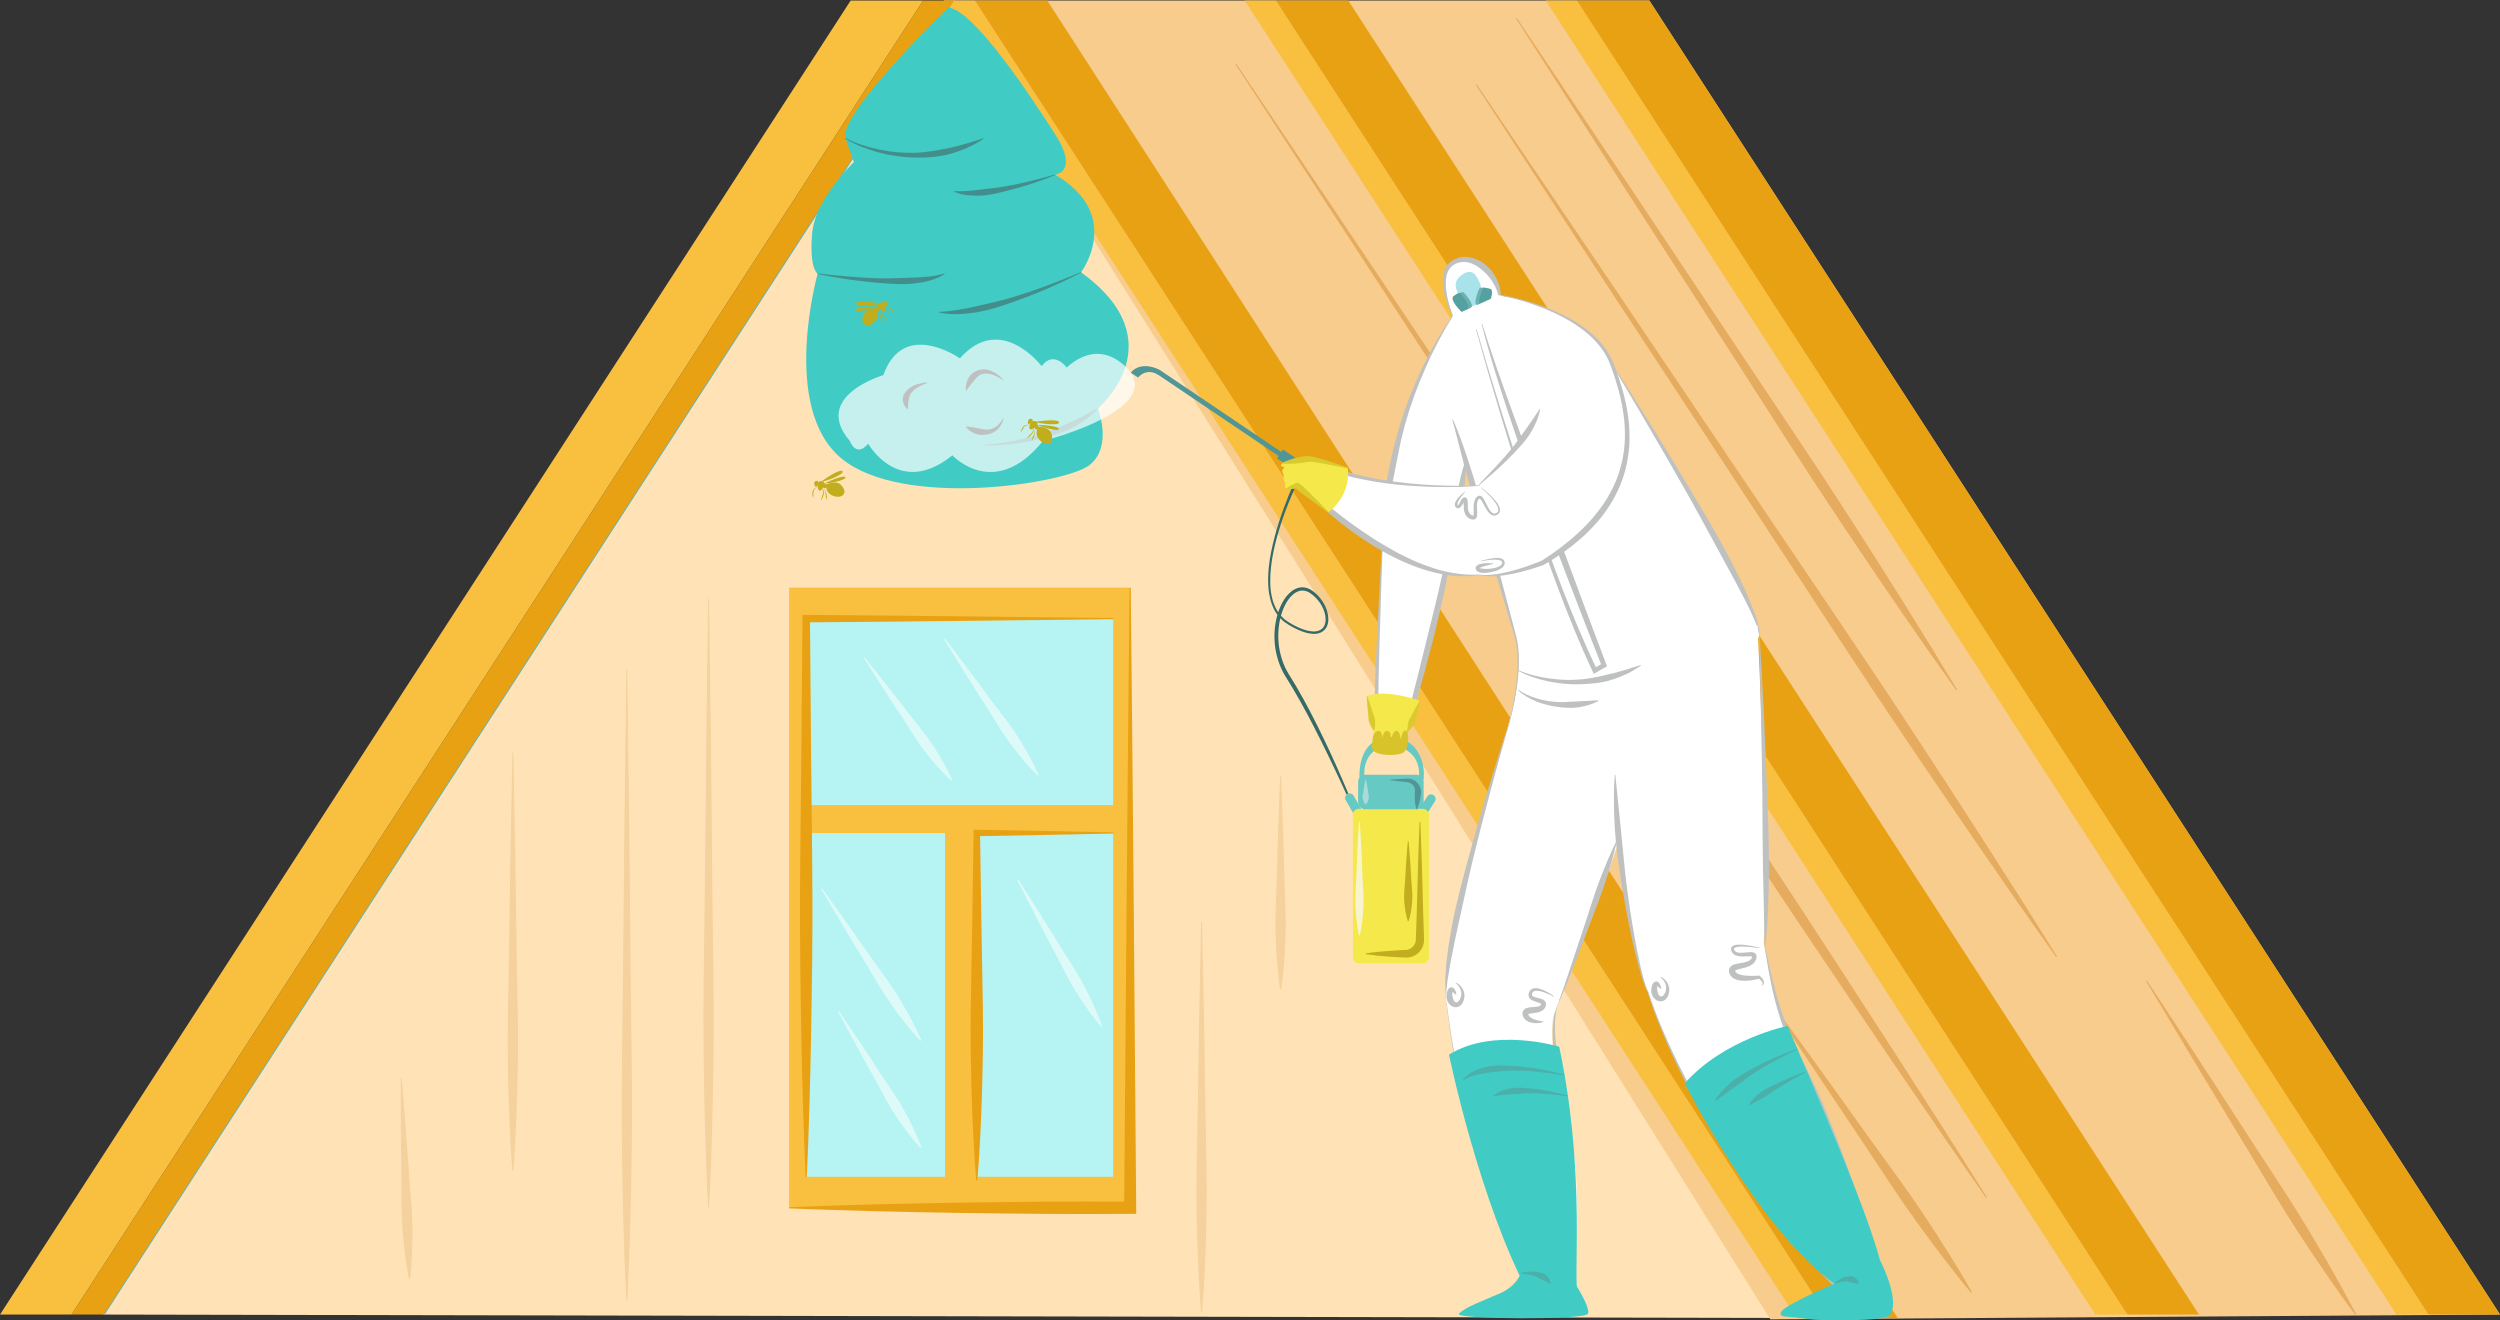 <?xml version="1.0" encoding="UTF-8"?>
<svg id="a" data-name="Ebene 1" xmlns="http://www.w3.org/2000/svg" width="1151.06" height="607.95" viewBox="0 0 1151.06 607.95">
  <rect x="0" y="0" width="1151.06" height="607.95" fill="#333333" stroke="none"/>
  <defs>
    <style>
      .b {
        fill: #438e8c;
      }

      .b, .c, .d, .e, .f, .g, .h, .i, .j, .k, .l, .m, .n, .o, .p, .q, .r, .s, .t, .u, .v, .w, .x, .y, .z, .aa {
        stroke-width: 0px;
      }

      .c {
        fill: #e8a113;
      }

      .d {
        fill: #67c9c4;
      }

      .e {
        fill: #f4d19d;
      }

      .f {
        fill: #ffe3b6;
      }

      .g, .ab {
        opacity: .7;
      }

      .g, .y {
        fill: #fff;
      }

      .h {
        fill: #c1ad1e;
      }

      .i {
        fill: #f9f4cd;
      }

      .j {
        fill: #f9bf3e;
      }

      .k {
        fill: #f0fcfb;
      }

      .l {
        fill: #d8c32b;
      }

      .m {
        fill: #4bafaa;
      }

      .n {
        fill: #a7e3e8;
      }

      .o {
        fill: #a9dbd9;
      }

      .p {
        fill: #e5ab5e;
      }

      .q {
        fill: #40ccc5;
      }

      .r {
        fill: #f4e84a;
      }

      .s {
        fill: #519696;
      }

      .t {
        fill: #bfc1c1;
      }

      .u {
        fill: #346b69;
      }

      .v {
        fill: #dbca2e;
      }

      .w {
        fill: #6bb1b2;
      }

      .x {
        fill: #b5f4f2;
      }

      .z {
        fill: #55a0a0;
      }

      .aa {
        fill: #f7cc8d;
      }
    </style>
  </defs>
  <g>
    <polygon class="f" points="47.69 605.25 837.7 606.86 439.35 .25 47.69 605.25"/>
    <g>
      <path class="e" d="M589.4,357.36c-.37,8.19-.61,16.37-.92,24.56l-.69,24.56c-.13,4.09-.27,8.19-.44,12.28-.15,4.09-.16,8.19-.02,12.28l.27,6.14c.14,2.05.23,4.09.41,6.14.32,4.09.73,8.19,1.38,12.28h.46c.66-4.09,1.06-8.19,1.38-12.28.18-2.05.27-4.09.41-6.14l.27-6.14c.13-4.09.12-8.19-.02-12.28-.17-4.09-.31-8.19-.44-12.28l-.69-24.56c-.31-8.19-.55-16.37-.92-24.56h-.46Z"/>
      <path class="e" d="M326.04,275.79l-.92,70.07-.69,70.07-.44,35.04-.12,17.52c0,5.84.04,11.68.09,17.52l.27,17.52c.14,5.84.23,11.68.41,17.52.3,11.68.76,23.36,1.38,35.04h.46c.62-11.68,1.08-23.36,1.38-35.04.18-5.84.27-11.68.41-17.52l.27-17.52c.05-5.84.1-11.68.09-17.52l-.12-17.52-.44-35.04-.69-70.07-.92-70.07h-.46Z"/>
      <path class="e" d="M288.4,308.43l-.92,72.61-.69,72.61-.44,36.31-.12,18.15c0,6.05.04,12.1.09,18.15l.27,18.15c.14,6.05.23,12.1.41,18.15.3,12.1.76,24.21,1.38,36.31h.46c.62-12.1,1.08-24.2,1.38-36.31.18-6.05.27-12.1.41-18.15l.27-18.15c.05-6.05.1-12.1.09-18.15l-.12-18.15-.44-36.31-.69-72.61-.92-72.61h-.46Z"/>
      <path class="e" d="M553.02,424.47l-.92,44.92-.69,44.92-.44,22.46c-.15,7.49-.16,14.97-.02,22.46l.27,11.23c.14,3.74.23,7.49.41,11.23.32,7.49.73,14.97,1.38,22.46h.46c.66-7.49,1.06-14.97,1.38-22.46.18-3.74.27-7.49.41-11.23l.27-11.23c.13-7.49.12-14.97-.02-22.46l-.44-22.46-.69-44.92-.92-44.92h-.46Z"/>
      <path class="e" d="M235.91,346.47l-.92,48.13-.69,48.13-.44,24.07c-.15,8.02-.16,16.04-.02,24.07l.27,12.03c.14,4.01.23,8.02.41,12.03.32,8.02.73,16.04,1.38,24.07h.46c.66-8.02,1.06-16.04,1.38-24.07.18-4.01.27-8.02.41-12.03l.27-12.03c.13-8.02.12-16.04-.02-24.07l-.44-24.07-.69-48.13-.92-48.13h-.46Z"/>
      <path class="e" d="M184.51,496.57c-.05,7.71.03,15.42.04,23.13l.27,23.12c.03,3.85.05,7.71.04,11.56.01,3.85.16,7.7.45,11.55l.51,5.76c.22,1.92.39,3.84.65,5.76.48,3.84,1.04,7.67,1.86,11.49l.46-.02c.5-3.88.75-7.74.91-11.6.1-1.93.12-3.86.17-5.79l.03-5.78c-.03-3.85-.19-7.7-.5-11.54-.33-3.84-.63-7.68-.91-11.53l-1.64-23.06c-.63-7.68-1.19-15.37-1.87-23.05l-.46.02Z"/>
    </g>
  </g>
  <rect class="w" x="-116.84" y="302.29" width="720.71" height=".92" transform="translate(-142.96 342.64) rotate(-57.08)"/>
  <g>
    <polygon class="aa" points="759.4 .25 434.5 .25 815.11 607.46 1151.06 605.25 759.4 .25"/>
    <g>
      <g>
        <path class="p" d="M698.12,8.72l49.88,77.78,50.07,77.66,24.96,38.88,12.57,19.38,12.74,19.27,12.89,19.17c4.33,6.37,8.63,12.76,13.01,19.1,8.69,12.72,17.52,25.34,26.48,37.88l.38-.25c-7.92-13.22-15.98-26.35-24.17-39.4-4.07-6.54-8.21-13.03-12.32-19.55l-12.44-19.47-12.59-19.37-12.76-19.26-25.69-38.4-51.23-76.9-51.42-76.78-.38.25Z"/>
        <path class="p" d="M679.52,39.09l66.05,100.91,66.24,100.78c22.06,33.61,43.91,67.36,66.43,100.66,11.27,16.64,22.55,33.28,33.98,49.82l17.16,24.8c5.8,8.21,11.52,16.48,17.38,24.65l.38-.25c-5.27-8.56-10.68-17.03-16.02-25.55l-16.24-25.41c-10.83-16.94-21.83-33.76-32.83-50.59-22.02-33.63-44.72-66.82-67.19-100.15l-67.38-100.02-67.57-99.9-.38.25Z"/>
        <path class="p" d="M568.85,29.63l85.63,130.97,85.82,130.85c28.59,43.63,56.96,87.4,86.01,130.72,29.15,43.26,58.22,86.56,88.11,129.33l.38-.25c-27.7-44.21-56.22-87.89-84.67-131.61-28.55-43.65-57.77-86.86-86.77-130.21l-86.96-130.09-87.16-129.96-.38.25Z"/>
        <path class="p" d="M813.15,458.88c7.57,11.57,15.24,23.07,22.85,34.61l23.04,34.48,11.44,17.29c3.81,5.76,7.74,11.45,11.78,17.06l6.12,8.37c2.08,2.76,4.12,5.55,6.24,8.29,4.2,5.5,8.47,10.95,12.94,16.25l.38-.26c-3.39-6.05-6.99-11.97-10.67-17.83-1.82-2.94-3.71-5.84-5.56-8.75l-5.68-8.67c-3.82-5.76-7.77-11.43-11.82-17.03l-12.16-16.79-24.17-33.69c-8.12-11.19-16.19-22.41-24.36-33.56l-.38.26Z"/>
      </g>
      <path class="p" d="M988.11,451.69l23.3,38.91,23.49,38.78,11.67,19.44c3.89,6.48,7.89,12.89,12.02,19.22l6.25,9.46c2.12,3.13,4.21,6.28,6.37,9.39,4.28,6.23,8.64,12.42,13.21,18.48l.39-.24c-3.46-6.75-7.12-13.37-10.87-19.94-1.85-3.3-3.78-6.55-5.67-9.82l-5.79-9.75c-3.9-6.47-7.92-12.87-12.06-19.2l-12.41-18.98-24.66-38.05-24.85-37.93-.39.24Z"/>
    </g>
  </g>
  <g>
    <g>
      <polygon class="j" points="1118.13 605.25 1103.37 605.25 711.71 .25 726.04 .25 1118.13 605.25"/>
      <polygon class="c" points="1151.06 605.25 1118.13 605.25 726.04 .25 759.4 .25 1151.06 605.25"/>
    </g>
    <g>
      <polygon class="j" points="979.53 605.25 964.77 605.25 573.11 .25 587.44 .25 979.53 605.25"/>
      <polygon class="c" points="1012.46 605.25 979.53 605.25 587.44 .25 620.79 .25 1012.46 605.25"/>
    </g>
    <g>
      <polygon class="j" points="840.93 605.25 826.17 605.25 434.5 .25 448.84 .25 840.93 605.25"/>
      <polygon class="c" points="873.85 607.02 840.93 605.25 448.84 .25 482.19 .25 873.85 607.02"/>
    </g>
    <g>
      <polygon class="c" points="32.92 605.25 47.69 605.25 439.35 .25 425.02 .25 32.92 605.25"/>
      <polygon class="j" points="0 605.25 32.92 605.25 425.02 .25 391.66 .25 0 605.25"/>
    </g>
  </g>
  <g>
    <path class="q" d="M436.78,3.42s-51.34,49.42-47.49,60.33l3.85,10.91s-17.97,16.84-19.25,33.13c-1.28,16.29,2.57,18.21,2.57,18.21,0,0-17.33,61.61,10.91,85.04,28.24,23.43,103.33,11.68,114.24,3.11,10.91-8.57,3.85-26.11,3.85-26.11,0,0,36.58-30.59-7.7-62.68,0,0,19.77-26.31-11.94-44.93,0,0,11.17-1.28,0-18.61-11.17-17.33-36.84-56.48-49.04-58.4Z"/>
    <g>
      <path class="b" d="M452.83,205.08c4.7.14,9.41-.2,14.09-.74,4.68-.6,9.32-1.5,13.91-2.7,4.58-1.18,9.16-2.65,13.38-4.89l3.1-1.79c1.01-.63,1.97-1.35,2.93-2.06l1.43-1.07c.46-.37.89-.8,1.34-1.19.87-.82,1.73-1.64,2.54-2.5l-.17-.21c-4.17,2.26-8.15,4.52-12.38,6.35-.51.26-1.03.5-1.57.7l-1.58.68c-1.05.47-2.09.97-3.16,1.38l-3.2,1.33-3.28,1.15c-4.4,1.43-8.92,2.59-13.49,3.45-4.57.89-9.21,1.52-13.87,1.82v.28Z"/>
      <path class="b" d="M497.69,125.24c-5.25,2.26-10.55,4.39-15.91,6.35-5.34,2-10.75,3.82-16.2,5.44-5.46,1.62-11.01,2.78-16.5,4.07-5.51,1.22-11.04,2.25-16.77,2.49l-.03.27c2.82.67,5.76.84,8.66.78,2.91-.06,5.8-.38,8.66-.84,2.86-.49,5.67-1.16,8.44-1.98,2.76-.85,5.49-1.75,8.21-2.7,5.43-1.9,10.77-4,16.04-6.26,5.25-2.31,10.45-4.71,15.52-7.38l-.12-.25Z"/>
      <path class="b" d="M485.77,80.31c-3.8,1.12-7.63,2.16-11.48,3.07-3.84.96-7.7,1.78-11.58,2.45-3.88.71-7.8.98-11.64,1.5-3.86.47-7.7.9-11.69.68l-.07.27c.93.38,1.9.71,2.88,1.03.99.2,2,.39,3.01.55,2.02.22,4.07.32,6.09.21l1.52-.08c.5-.04,1-.12,1.5-.17,1-.14,2-.28,2.98-.48,1.96-.43,3.93-.85,5.86-1.35,3.88-.96,7.72-2.05,11.51-3.28,3.77-1.27,7.53-2.59,11.2-4.13l-.09-.26Z"/>
      <path class="b" d="M376.43,126.14c4.82,1.04,9.69,1.84,14.57,2.58,4.89.68,9.8,1.25,14.73,1.62,4.93.35,9.92.77,14.9.21,2.49-.28,4.98-.65,7.41-1.34,2.42-.68,4.84-1.6,6.88-3.08l-.13-.24c-4.7,1.45-9.51,1.73-14.36,1.92l-7.28.25c-2.43.1-4.88.13-7.33.08-4.89-.09-9.79-.38-14.69-.79-4.9-.37-9.79-.88-14.67-1.49l-.05.27Z"/>
      <path class="b" d="M389.22,63.87c2.36,1.46,4.87,2.63,7.43,3.68,2.57,1.04,5.2,1.92,7.88,2.65,5.37,1.42,10.92,2.23,16.51,2.35,5.58.13,11.25-.23,16.67-1.75,5.39-1.53,10.58-3.79,15.18-6.92l-.12-.25c-5.25,1.76-10.43,3.36-15.71,4.49-2.64.53-5.28,1.08-7.95,1.46-2.66.42-5.36.7-8.07.76-5.41.16-10.86-.35-16.19-1.48-5.33-1.1-10.6-2.77-15.49-5.22l-.14.24Z"/>
    </g>
  </g>
  <path class="t" d="M768.67,436.66c-2.12.22-4.23.58-6.3,1.18-1.04.3-2.07.66-3.06,1.22-.49.29-.98.62-1.4,1.13-.42.49-.7,1.29-.53,2.04.09.4.37.83.75,1.07.38.24.75.3,1.08.34.66.05,1.23-.03,1.78-.11,1.09-.17,2.14-.45,3.07-.54.23-.03.44-.02.6,0,.16.02.18.09.09.01-.08-.09-.05-.09-.07.04-.02.14-.08.33-.15.53-.33.87-.84,1.72-1.41,2.55-.58.83-1.23,1.62-1.9,2.46-.34.42-.68.84-1.02,1.32-.17.24-.34.51-.51.81-.15.33-.36.68-.38,1.38,0,.34.12.81.39,1.17.27.35.59.54.84.66.53.23.87.26,1.24.3.77.05,1.49-.07,2.11-.28,1.25-.42,2.22-1.08,3.12-1.74.87-.67,1.72-1.43,2.41-1.92l.19-.13s.06,0-.23-.03c-.09-.01-.36-.12-.46-.24-.06-.05-.11-.14-.14-.19-.02-.03-.03-.06-.04-.1-.02-.1.01-.05.01.02.02.43.02.98.01,1.49-.05,2.07-.19,4.2-.23,6.35l.27.06c.81-2,1.44-4.05,1.89-6.19.11-.55.21-1.05.27-1.68,0-.2.02-.41-.08-.76-.03-.1-.07-.19-.11-.28-.06-.11-.16-.24-.26-.35-.19-.21-.59-.39-.81-.41-.55-.06-.76.06-1,.12-.2.07-.37.15-.52.23-1.11.62-1.89,1.23-2.77,1.77-.84.54-1.68,1.02-2.45,1.28-.38.12-.73.2-1.02.18-.15,0-.35-.03-.3-.02.01.01.11.05.21.2.12.14.15.36.15.43-.02.16-.02,0,.04-.14.07-.17.17-.36.29-.56.24-.41.52-.84.82-1.27.6-.87,1.22-1.76,1.79-2.72.57-.96,1.1-1.98,1.45-3.11.09-.3.17-.63.2-1.01.01-.38-.02-.96-.46-1.45-.45-.48-.98-.56-1.34-.59-.36-.02-.69,0-.98.06-1.17.19-2.16.54-3.15.76-.49.11-.97.2-1.38.19-.19,0-.37-.03-.44-.08-.07-.04-.11-.07-.16-.18-.08-.29-.04-.61.19-.95.23-.34.6-.66,1-.93.82-.55,1.77-.99,2.74-1.36,1.95-.73,4.01-1.28,6.07-1.71l-.04-.27Z"/>
  <g>
    <g>
      <path class="y" d="M668.88,145.43s-18.73,26.38-26.43,63.17c-7.7,36.8-6.42,44.95-3.42,48,3,3.05,17.97,11.18,23.1,7.33,5.13-3.85,14.17-53.18,13.93-69.01-.24-15.83-7.18-49.48-7.18-49.48Z"/>
      <path class="y" d="M636.69,245.83s-4.08,85.22-2.79,89.92,13.05,2.28,13.05,2.28c0,0,21.56-78.53,19.87-85.37-1.69-6.84-30.13-6.84-30.13-6.84Z"/>
      <path class="t" d="M665.16,258.43c1.48-3.6,2.63-7.32,3.73-11.05,1.05-3.74,2.01-7.51,2.91-11.3.88-3.79,1.93-7.55,2.38-11.42.46-3.86.76-7.76.52-11.7l-.27-.04c-1.26,3.74-2.14,7.5-2.96,11.28-.84,3.77-1.18,7.63-1.82,11.44-.62,3.81-1.3,7.62-2.08,11.4-.74,3.79-1.6,7.56-2.66,11.29l.26.09Z"/>
      <path class="t" d="M668.77,145.35c-2.68,3.75-5.1,7.68-7.41,11.67-2.31,3.99-4.46,8.07-6.46,12.23-3.98,8.33-7.41,16.94-10.16,25.78l-1.94,6.67-1.7,6.74c-1,4.5-1.95,9.01-2.69,13.57-.73,4.56-1.39,9.13-1.78,13.75-.39,4.6-.61,9.28,0,13.89l.27-.02c.08-2.3.28-4.57.61-6.84.3-2.27.65-4.53,1.04-6.78.78-4.51,1.66-9.01,2.57-13.5.92-4.49,1.77-9,2.65-13.51l1.4-6.7,1.69-6.64c2.45-8.81,5.6-17.43,9.3-25.82,1.82-4.21,3.8-8.35,5.94-12.41,2.14-4.06,4.39-8.07,6.91-11.91l-.22-.16Z"/>
      <path class="t" d="M636.92,245.68h.23s.47-.02.47-.02l.94-.02,1.87-.02c1.25,0,2.5.02,3.75.05,2.5.07,5,.19,7.5.42,2.5.25,5,.59,7.48,1.13,1.24.28,2.48.61,3.71,1.06,1.22.46,2.46,1,3.57,1.99.54.51,1.07,1.14,1.32,1.98.13.4.13.78.19,1.18,0,.35,0,.68,0,1.02-.05,1.33-.2,2.58-.36,3.84-.35,2.5-.76,4.98-1.24,7.44-.95,4.92-1.98,9.81-3.12,14.67-2.23,9.74-4.73,19.4-7.33,29.04-2.59,9.64-5.27,19.25-7.96,28.86l-.18.63-.62.11c-2.23.4-4.42.63-6.7.59-1.13-.03-2.28-.11-3.44-.4-1.14-.28-2.4-.75-3.33-1.87-.44-.55-.75-1.29-.79-1.93-.06-.35-.05-.59-.08-.89-.02-.28-.04-.57-.04-.84-.03-1.11-.04-2.2-.04-3.29.01-2.18.05-4.36.11-6.53.23-8.69.57-17.37.97-26.05l1.3-26.02.7-13.01.36-6.5.18-3.25.09-1.63.05-.81c.03-.29,0-.49.09-.91.2-.07.25-.03.33-.05ZM635.91,271.87l-.79,26.03c-.23,8.68-.48,17.36-.57,26.03-.02,2.17-.03,4.33-.01,6.49.02,1.08.03,2.16.08,3.22,0,.27.03.53.05.78.02.25.03.55.07.73.03.45.19.74.42,1.03.47.57,1.34.97,2.3,1.17.95.22,1.99.29,3.02.3,2.07,0,4.22-.25,6.25-.65l-.8.75c2.56-9.63,5.02-19.3,7.44-28.97l7.16-29.02c1.14-4.85,2.34-9.68,3.37-14.53.51-2.43,1.03-4.85,1.44-7.28.19-1.21.38-2.43.46-3.59l.04-.85c-.04-.22-.01-.47-.07-.66-.09-.37-.35-.75-.7-1.11-.71-.72-1.78-1.29-2.86-1.75-1.1-.46-2.25-.83-3.43-1.15-2.36-.63-4.8-1.08-7.25-1.44-2.45-.37-4.92-.67-7.4-.9-1.24-.12-2.48-.21-3.72-.3l-1.86-.13-.93-.06-.47-.03h-.23c-.07-.03-.19.01-.14-.06l-.87,25.94Z"/>
    </g>
    <g>
      <path class="r" d="M653.79,322.63s-15.62-5.56-24.39-2.14l3.21,15.83s-1.5,7.92-.21,8.77c1.28.86,13.69,3,14.12,0,.43-3,.43-7.06.43-7.06l6.85-15.4Z"/>
      <path class="v" d="M629.26,320.52c.05,1.36.18,2.71.26,4.07.11,1.35.24,2.7.4,4.04.15,1.34.07,2.73.53,4.01.21.64.47,1.28.8,1.9.32.62.69,1.23,1.21,1.81l.27-.05c.25-.74.36-1.45.41-2.14.06-.7.05-1.38,0-2.06-.07-1.36-.69-2.61-1.07-3.9-.38-1.3-.78-2.59-1.21-3.88-.45-1.28-.86-2.57-1.34-3.85l-.27.05Z"/>
      <path class="v" d="M653.66,322.58c-.66,1.07-1.24,2.17-1.86,3.25-.6,1.09-1.18,2.19-1.74,3.3-.56,1.11-1.35,2.12-1.61,3.35-.15.6-.26,1.23-.3,1.87-.05.64-.05,1.31.1,2.03l.26.1c.59-.43,1.05-.92,1.45-1.42.41-.5.75-1.03,1.06-1.58.64-1.08.75-2.36,1.1-3.55.34-1.19.67-2.39.97-3.6.28-1.22.59-2.42.84-3.65l-.26-.1Z"/>
    </g>
    <path class="u" d="M596.09,221.74c-1.93,4.18-3.63,8.42-5.19,12.73-1.56,4.3-2.98,8.66-4.13,13.1-1.15,4.43-2.1,8.93-2.57,13.51-.1,1.14-.23,2.29-.26,3.44-.08,1.15-.07,2.3-.06,3.45,0,1.15.12,2.3.2,3.45.17,1.14.27,2.3.57,3.42.2,1.14.57,2.25.93,3.36.19.55.45,1.07.68,1.61.12.27.23.54.36.8l.44.76c.32.49.55,1.04.94,1.49l1.09,1.39c.84.82,1.63,1.71,2.63,2.34,1.9,1.39,3.92,2.45,6.04,3.42,2.12.92,4.36,1.73,6.77,1.83,1.19.08,2.45-.1,3.6-.62,1.15-.51,2.14-1.47,2.7-2.6.57-1.13.78-2.38.77-3.59,0-1.21-.21-2.4-.54-3.55-.67-2.29-1.85-4.39-3.34-6.23-.75-.92-1.6-1.75-2.51-2.51-.48-.36-.92-.74-1.45-1.05l-.8-.47c-.28-.13-.58-.24-.87-.36-1.18-.43-2.5-.58-3.76-.34-1.25.25-2.39.82-3.4,1.52-1.97,1.47-3.44,3.42-4.55,5.5-2.22,4.18-3.29,8.83-3.55,13.49-.25,4.67.41,9.38,1.93,13.8.75,2.22,1.75,4.35,2.96,6.36,1.19,2.02,2.42,3.86,3.56,5.84,4.66,7.8,8.85,15.9,12.93,24.04,2.03,4.08,4.03,8.17,5.97,12.3,1.96,4.11,3.9,8.24,5.77,12.4l.87-.37c-3.52-8.43-7.26-16.77-11.21-25.01-3.96-8.24-8.12-16.38-12.75-24.29-1.14-1.97-2.44-3.92-3.57-5.84-1.14-1.9-2.1-3.91-2.82-6.02-1.45-4.2-2.1-8.68-1.87-13.13.2-4.43,1.18-8.9,3.22-12.81,1.01-1.95,2.35-3.73,4.03-5.01.86-.61,1.79-1.08,2.78-1.29.99-.2,2.01-.09,2.97.25.98.3,1.84.96,2.72,1.62.85.69,1.64,1.45,2.35,2.29,1.41,1.68,2.52,3.62,3.16,5.71.61,2.06.82,4.37-.08,6.23-.44.92-1.18,1.65-2.11,2.08-.92.43-1.99.61-3.07.55-2.17-.07-4.32-.81-6.37-1.68-2.03-.91-4.09-1.97-5.87-3.26-.94-.59-1.69-1.42-2.48-2.18l-1.03-1.3c-.37-.42-.59-.94-.89-1.4l-.43-.71c-.13-.25-.23-.51-.35-.76-.22-.51-.48-1.01-.66-1.53-.35-1.06-.72-2.12-.92-3.23-.97-4.39-.82-8.98-.37-13.47.48-4.5,1.45-8.95,2.61-13.34,2.35-8.77,5.61-17.33,9.52-25.5l-1.23-.6Z"/>
    <g>
      <g>
        <rect class="s" x="527.06" y="189.97" width="71.24" height="2.25" transform="translate(922.34 664.15) rotate(-146)"/>
        <path class="s" d="M533.11,172.51s-4.76-3.47-9.14,1.32l-3.38-2.28c5.1-5.85,13.19-1.3,13.19-1.3l-.67,2.26Z"/>
      </g>
      <rect class="s" x="588.2" y="210.14" width="12.82" height="4.97" transform="translate(968.71 721.39) rotate(-146)"/>
    </g>
    <path class="t" d="M665.52,457.64c1.19,12.03,3.07,23.98,5.3,35.86,2.26,11.87,4.94,23.67,8.1,35.35,3.17,11.67,6.8,23.23,11.02,34.57,4.18,11.36,9.01,22.49,14.46,33.32l.2.39.42.13c3.15,1,6.3,1.79,9.61,2.22,1.66.19,3.35.32,5.17-.01.89-.19,1.9-.48,2.76-1.33.42-.41.74-.99.89-1.55.12-.47.19-.89.26-1.3.5-3.29.72-6.49.95-9.73.21-3.23.36-6.46.46-9.69.22-6.46.23-12.92.13-19.37-.12-6.46-.43-12.91-.85-19.35-.43-6.44-1.07-12.87-1.83-19.28-.78-6.41-1.64-12.81-2.83-19.16l-1.81-9.5c-.6-3.16-1.21-6.31-1.6-9.47-.21-1.58-.32-3.16-.37-4.76-.05-1.6-.05-3.19.04-4.79.08-1.59.25-3.18.55-4.75.31-1.55.7-3.14,1.46-4.5l-.22-.16c-.9,1.4-1.38,2.97-1.8,4.54-.39,1.58-.64,3.19-.8,4.81-.17,1.62-.25,3.24-.28,4.86-.03,1.62,0,3.26.14,4.88.28,3.24.79,6.44,1.28,9.62l1.48,9.53c1.89,12.69,3.11,25.49,3.82,38.3.4,6.41.62,12.82.77,19.23.16,6.41.17,12.83.06,19.25-.06,3.21-.16,6.41-.32,9.61-.17,3.19-.36,6.42-.78,9.5-.05.38-.12.76-.19,1.07-.06.21-.14.37-.29.52-.28.31-.87.57-1.54.7-1.35.28-2.92.21-4.45.05-3.08-.35-6.21-1.1-9.2-2.01l.61.52c-5.52-10.69-10.45-21.7-14.73-32.96-4.33-11.25-8.06-22.72-11.37-34.32-3.31-11.6-6.16-23.33-8.59-35.15-2.4-11.82-4.45-23.74-5.81-35.73l-.27.03Z"/>
    <g>
      <path class="y" d="M668.88,145.43s-8.79-18.71,0-24.38c8.79-5.67,20.41,4.82,21.55,14.74,1.13,9.92-15.88,13.33-21.55,9.64Z"/>
      <g>
        <path class="n" d="M671.91,127.53c-1.49,1.36-2.07,3.46-1.45,5.38.94,2.91,2.74,7.07,5.48,8.07,4.32,1.57,9.36-6.52,3.34-14.33-2.21-2.87-5.29-1.01-7.37.89Z"/>
        <g>
          <path class="w" d="M683.36,132.44s-1.87-.17-2.19.35-2.54,5.97-1.59,7.36c.95,1.39,4.68,1.99,5.33.86s.59-7.53-1.55-8.57Z"/>
          <path class="z" d="M686.19,133s-3-.89-3.32-.38-2.54,5.97-1.59,7.36c.95,1.39,2.98,2.15,3.62,1.02s3.42-6.96,1.28-8.01Z"/>
        </g>
        <g>
          <path class="w" d="M670.79,135.36s2.6-1.17,3.07-.78c.47.39,4.3,4.86,3.84,6.48-.46,1.62-3.33,3.62-4.29,2.75-.97-.87-4.31-6.78-2.61-8.44Z"/>
          <path class="z" d="M669.16,136.37s2.56-1.79,3.03-1.41c.47.39,4.3,4.86,3.84,6.48-.46,1.62-2.15,2.99-3.11,2.12-.97-.87-5.45-5.52-3.75-7.19Z"/>
        </g>
      </g>
      <path class="t" d="M669,145.37c-1.78-4.62-3.18-9.5-3.31-14.37-.07-2.41.26-4.87,1.42-6.8.57-.96,1.36-1.75,2.3-2.31.97-.58,2.03-.99,3.12-1.17,2.19-.36,4.47.19,6.47,1.27,2.01,1.07,3.83,2.55,5.45,4.24,1.62,1.69,2.98,3.65,4.03,5.79.51,1.07.95,2.19,1.25,3.35.35,1.15.45,2.33.27,3.57l.26.08c.59-1.14.8-2.53.71-3.84-.07-1.31-.3-2.61-.69-3.86-.77-2.52-2.09-4.86-3.78-6.91-1.7-2.03-3.83-3.76-6.32-4.87-2.47-1.09-5.34-1.61-8.08-.98-1.36.3-2.65.89-3.77,1.65-1.17.79-2.13,1.88-2.77,3.11-1.29,2.48-1.43,5.21-1.24,7.75.23,2.56.83,5.04,1.6,7.44.77,2.4,1.71,4.73,2.84,6.98l.25-.12Z"/>
      <path class="t" d="M688.62,141.46c-1.28.85-2.65,1.54-4.07,2.05-.7.28-1.42.5-2.14.7l-1.08.29-1.09.22c-.73.13-1.47.19-2.2.21-.37.01-.73.04-1.09.09-.36.04-.72.08-1.08.14-.72.16-1.45.25-2.2.46-.75.18-1.51.33-2.32.68l-.03.27c1.47.89,3.1,1.29,4.74,1.33,1.66.12,3.24-.56,4.77-1.07,1.54-.52,3-1.25,4.35-2.11,1.34-.89,2.6-1.86,3.64-3.08l-.19-.2Z"/>
      <path class="t" d="M687.73,145.32c-1.23.71-2.47,1.39-3.74,1.97-1.26.6-2.53,1.16-3.82,1.61-.64.24-1.31.38-1.96.52-.33.06-.64.14-.96.24-.31.08-.62.17-.92.29l-3.89,1.37-.05.27c1.3,1.01,3,1.2,4.53,1.05,1.58-.12,2.88-1.03,4.17-1.73,1.3-.71,2.5-1.54,3.63-2.45,1.12-.93,2.21-1.86,3.18-2.93l-.18-.21Z"/>
    </g>
    <g>
      <g>
        <path class="y" d="M693.79,336.38s-38.73,122.89-25.32,129.3c13.41,6.42,44.38,10.27,47.59,0,3.21-10.27,40.63-96.83,39.34-123.62s0-33.34,0-33.34l-61.61,27.66Z"/>
        <path class="y" d="M665.65,457.62s6.96,75.09,39.69,138.63c0,0,15.68,5.13,16.96,0,1.28-5.13,8.89-50.74-2.2-88.59-11.1-37.85-2.2-46.8-2.2-46.8l-52.25-3.24Z"/>
        <path class="t" d="M718.03,460.91c2.61-5.97,5-12.04,7.39-18.1l6.94-18.26c2.28-6.1,4.78-12.12,6.75-18.33,1.99-6.2,3.88-12.43,5.35-18.82l-.26-.09c-2.9,5.88-5.35,11.92-7.69,18-2.36,6.07-4.18,12.33-6.23,18.51l-6.16,18.53c-2.04,6.18-4.09,12.36-6.35,18.46l.25.1Z"/>
        <path class="t" d="M693.66,336.34c-3.23,9.88-6.33,19.81-9.34,29.76-2.96,9.97-5.8,19.98-8.52,30.02-2.67,10.05-5.42,20.11-7.34,30.37l-1.32,7.71c-.39,2.58-.71,5.18-1.03,7.77-.18,1.29-.29,2.6-.37,3.9l-.26,3.91c-.11,1.3-.07,2.62-.05,3.93.01,1.31.04,2.61.09,3.91h.28c.16-1.3.31-2.59.43-3.88.13-1.29.24-2.57.51-3.85l.63-3.83.3-1.91c.11-.64.25-1.27.37-1.91.53-2.54.96-5.09,1.5-7.62l1.63-7.6c2.3-10.1,4.34-20.28,6.78-30.37,2.45-10.09,5.02-20.15,7.71-30.19,2.65-10.05,5.4-20.07,8.27-30.06l-.26-.08Z"/>
        <path class="t" d="M670.21,452.57c1.55,1.31,2.69,3.19,2.62,5.05,0,.91-.29,1.84-.73,2.61-.41.78-1.04,1.31-1.54,1.27-.49,0-1.03-.43-1.32-1.07-.3-.64-.47-1.39-.53-2.21-.05-.4-.04-.9,0-1.28,0-.19.04-.38.03-.43,0-.03-.03,0-.14.04-.12.04-.29.04-.34-.01-.08-.09.12-.05.29.05.18.09.38.23.57.39.4.3.78.67,1.2,1.02l.25-.12c-.06-.57-.22-1.1-.43-1.64-.12-.27-.25-.53-.44-.81-.2-.26-.43-.57-1.02-.78-.3-.1-.75-.09-1.1.1-.33.17-.54.4-.68.59-.29.39-.41.71-.53,1.02-.21.63-.32,1.17-.39,1.82-.11,1.25.18,2.63,1,3.75.42.55.95,1.06,1.62,1.39.64.37,1.48.52,2.25.38.8-.1,1.45-.57,1.93-1.06.46-.51.78-1.07,1-1.63.43-1.12.6-2.3.44-3.47-.16-1.17-.68-2.23-1.37-3.1-.68-.88-1.53-1.57-2.48-2.08l-.14.23Z"/>
        <path class="t" d="M715.55,458.69c-1.42-1.01-2.91-1.91-4.52-2.64-.8-.37-1.64-.68-2.53-.9-.89-.19-1.88-.34-2.94.08-.51.22-1,.63-1.29,1.12-.28.51-.45.97-.5,1.57-.06.59.16,1.31.59,1.78.42.47.9.74,1.34.96.9.42,1.77.64,2.54.91.38.13.75.27,1.02.43.29.16.36.32.33.3-.02,0,0,.02-.04.1-.02.07-.07.2-.13.29-.12.19-.27.33-.49.45-.45.25-1.18.38-1.96.44-.79.07-1.63.09-2.58.21-.48.07-.98.14-1.57.37-.3.13-.62.27-.96.56-.33.26-.65.72-.78,1.17-.15.48-.11.88-.06,1.24.06.34.15.63.29.91.23.57.6,1.07,1.02,1.47.87.78,1.85,1.18,2.8,1.37,1.89.38,3.71.22,5.44-.26l-.02-.27c-1.71-.3-3.4-.67-4.82-1.31-.69-.33-1.3-.73-1.64-1.2-.16-.23-.3-.45-.35-.71-.11-.24-.04-.51-.04-.37,0,.05-.07.13-.05.13,0,0,.07-.03.17-.06.23-.07.58-.14.96-.19.77-.11,1.65-.18,2.57-.35.92-.19,1.93-.41,2.94-1.11.5-.35.95-.87,1.21-1.45.14-.3.23-.58.28-.94.06-.34.04-.77-.1-1.18-.32-.85-.99-1.25-1.46-1.48-.5-.23-.96-.36-1.4-.47-.88-.22-1.71-.38-2.4-.64-.34-.13-.64-.29-.81-.45-.16-.17-.24-.32-.25-.59,0-.26.09-.64.21-.9.13-.27.32-.46.59-.61.54-.3,1.36-.33,2.15-.23.8.11,1.62.32,2.42.59,1.6.55,3.17,1.27,4.69,2.09l.15-.23Z"/>
      </g>
      <g>
        <path class="q" d="M717.91,481.92s-30.23-9.18-50.77,3.66c0,0,14.15,68.64,37.26,111,0,0,20.17,4.81,24.66-.32-8.2,9.38,3.77-43.25-11.15-114.33Z"/>
        <path class="q" d="M725.21,591.03s7.19,10.95,5.9,13.87c-1.28,2.91-61.84,2.57-59.41,0,3.08-3.25,11.39-6.07,19.09-9.5,7.7-3.42,9.42-9.19,9.42-9.19l24.99,4.83Z"/>
        <g>
          <path class="m" d="M720.44,494.91c-3.87-1.13-7.82-1.97-11.79-2.71-3.98-.68-8-1.2-12.07-1.45-4.05-.23-8.2-.44-12.28.49-2.03.47-4.04,1.1-5.92,2.05-1.87.94-3.63,2.22-4.86,3.9l.19.2c3.46-2.1,7.24-2.9,11.08-3.45,1.92-.28,3.86-.46,5.82-.67,1.95-.22,3.93-.31,5.92-.33,3.97-.04,7.96.21,11.94.61,3.98.37,7.96.92,11.91,1.62l.07-.27Z"/>
          <path class="m" d="M700.23,586.34c1.26.09,2.51.24,3.72.51,1.21.25,2.39.55,3.48.99.28.09.53.24.79.38.26.13.51.28.74.44.49.29.94.57,1.45.78.99.48,1.92.97,3.22,1.65l.24-.14c0-1.49-.84-2.85-1.94-3.8-1.12-.98-2.61-1.18-3.92-1.44-1.33-.26-2.67-.3-3.98-.24-1.31.1-2.59.24-3.85.59l.03.27Z"/>
          <path class="m" d="M721.95,504.55c-2.8-.87-5.65-1.53-8.52-2.13-2.88-.56-5.79-1-8.73-1.28-1.47-.17-2.95-.24-4.44-.35-1.5-.02-3,0-4.49.28-.74.12-1.48.26-2.22.48l-1.09.32-.54.16-.53.23c-.7.31-1.4.6-2.07.98-.64.43-1.27.86-1.85,1.34l.13.24c2.91-.63,5.66-.85,8.48-1.01,2.8-.13,5.64-.49,8.52-.46,2.87,0,5.76.16,8.65.44,2.89.24,5.78.6,8.65,1.04l.07-.27Z"/>
        </g>
      </g>
    </g>
    <g>
      <g>
        <path class="y" d="M742.14,167.53s68.46,109.52,67.82,124.72c-.64,15.2-112.32,42.75-116.17,44.14,2.38-8.86,8.16-29.17,3.76-44.14-4.4-14.97-24.91-90.06-28.77-99.04-3.86-8.99.1-47.77.1-47.77l21.55-9.64s46.35,14.07,51.72,31.74Z"/>
        <path class="t" d="M693.84,336.51c.12-.08.1-.12.11-.14l.03-.07.05-.14.09-.28.18-.55.33-1.11.62-2.23c.4-1.49.77-2.99,1.11-4.49.69-3.01,1.28-6.04,1.76-9.09.94-6.1,1.51-12.29,1.08-18.49-.11-1.55-.3-3.09-.57-4.62-.26-1.53-.7-3.05-1.1-4.53l-2.36-8.94-4.71-17.89-4.74-17.88c-1.57-5.96-3.12-11.93-4.77-17.88-1.71-5.92-3.5-11.83-5.47-17.68-.96-2.93-2.02-5.84-3.05-8.75-.52-1.46-1.08-2.9-1.66-4.34-.59-1.43-1.15-2.88-1.87-4.26l-.25.11c.91,2.93,1.61,5.94,2.4,8.92l2.3,8.95c1.54,5.97,3.17,11.91,4.85,17.84l5.32,17.71,5.26,17.73c1.75,5.91,3.48,11.83,5.28,17.73l2.7,8.85c1,2.92,1.53,5.92,1.78,8.98.49,6.11,0,12.29-.88,18.37-.45,3.04-1,6.07-1.66,9.08-.33,1.5-.68,3-1.06,4.49l-.59,2.23-.32,1.11-.17.55-.09.27-.05.13-.02.06v.03s.02-.05.05-.04l.09.26Z"/>
        <path class="t" d="M679.59,151.64c3.65,13.39,7.51,26.72,11.5,40.01,4,13.29,8.13,26.54,12.46,39.73,4.35,13.18,8.89,26.3,13.77,39.31,4.87,13.01,10.06,25.91,15.99,38.51l.5,1.06,1.03-.59,4.25-2.43.82-.47-.34-.9c-4.94-13-9.81-26.04-14.65-39.08l-14.55-39.11c-4.92-13.01-9.67-26.08-14.43-39.15l-3.53-9.81-3.44-9.85c-1.16-3.28-2.24-6.58-3.36-9.87-.57-1.64-1.06-3.31-1.59-4.97l-1.57-4.97-.27.07c3.35,13.52,7.61,26.8,11.96,40.03,4.37,13.22,9.01,26.35,13.66,39.47l7.18,19.61c2.41,6.53,4.91,13.02,7.38,19.53,4.99,13,10.03,25.97,15.14,38.92l.48-1.37-4.22,2.48,1.53.47c-6.01-12.45-11.31-25.27-16.3-38.2-4.99-12.93-9.65-25.99-14.13-39.11-4.5-13.12-8.8-26.3-12.97-39.54-4.16-13.23-8.19-26.51-12.01-39.84l-.27.07Z"/>
      </g>
      <path class="t" d="M742.03,167.6c6.11,10.17,12.14,20.39,18.1,30.65,6,10.23,11.92,20.51,17.74,30.84,5.8,10.34,11.36,20.81,17.06,31.19,2.86,5.19,5.64,10.4,8.35,15.66,1.35,2.63,2.65,5.28,3.83,7.98.6,1.34,1.19,2.7,1.68,4.08.47,1.38.94,2.79,1.04,4.24h.27c.11-1.51-.2-3.01-.55-4.47-.35-1.46-.8-2.89-1.27-4.31-.98-2.82-2.1-5.59-3.27-8.34-2.33-5.49-4.96-10.83-7.66-16.13-5.41-10.59-11.53-20.79-17.59-31-6.06-10.21-12.23-20.35-18.46-30.45-6.28-10.07-12.62-20.11-19.05-30.08l-.23.15Z"/>
    </g>
    <g>
      <path class="y" d="M692.81,136.48s39.92,6.23,49.33,31.05,17.54,61.61-31.84,91.59c0,0-18.9,7.68-29.26,5.54,0,0,.53-39.36,0-41.08-.53-1.71,35.91-28,29.5-52.39-6.42-24.39-19.45-28.95-19.45-28.95l1.72-5.76Z"/>
      <path class="y" d="M681.05,223.58s-45.02,3.42-75.82-10.7l-5.13,11.06s43.82,44.99,80.95,40.71,0-41.08,0-41.08Z"/>
      <path class="t" d="M681.18,223.54c0-.06.19-.32.33-.46.15-.17.32-.33.49-.49.34-.32.69-.63,1.05-.94l2.14-1.86c1.43-1.24,2.87-2.48,4.28-3.74,2.81-2.56,5.54-5.21,8.15-8,2.59-2.8,5.25-5.62,7.23-8.95,1.97-3.31,3.62-6.89,4.3-10.71l-.26-.1c-2.08,3.23-4.13,6.29-6.33,9.29-2.21,2.97-4.23,6.12-6.6,9.03-2.35,2.92-4.86,5.73-7.45,8.46-1.28,1.38-2.59,2.75-3.9,4.11l-1.96,2.06c-.32.35-.64.7-.95,1.07-.15.19-.31.37-.45.57-.07.1-.14.2-.21.31-.05.12-.15.21-.11.45l.26-.08Z"/>
      <path class="t" d="M690.4,135.93c6.97,1.36,13.81,3.43,20.4,6.05,6.57,2.66,12.92,5.94,18.48,10.27,2.77,2.17,5.33,4.61,7.47,7.36,2.16,2.75,3.82,5.81,4.98,9.12,2.42,6.65,4.43,13.46,5.53,20.41,1.1,6.94,1.28,14.04.04,20.91-.6,3.43-1.53,6.8-2.75,10.06-1.25,3.25-2.84,6.35-4.62,9.34-1.77,3-3.93,5.75-6.12,8.46-1.17,1.3-2.26,2.66-3.52,3.88l-1.83,1.88-1.93,1.79c-5.14,4.76-10.83,8.97-16.79,12.75l.15-.08c-2.27.94-4.61,1.83-6.96,2.64-2.35.81-4.74,1.54-7.14,2.15-2.41.6-4.84,1.18-7.3,1.49-2.46.31-4.96.48-7.42.12l-.06.27c2.47.61,5.04.63,7.56.49,2.53-.14,5.05-.5,7.53-1.01,2.48-.49,4.94-1.11,7.37-1.81,2.43-.71,4.84-1.44,7.24-2.35l.06-.02.09-.06c6.2-3.6,12.14-7.74,17.53-12.55l2-1.83,1.91-1.93c1.31-1.25,2.46-2.66,3.68-4,2.31-2.8,4.47-5.73,6.3-8.88,1.84-3.14,3.4-6.44,4.65-9.87,1.21-3.44,2.1-6.98,2.65-10.57,1.12-7.19.84-14.52-.41-21.6-1.24-7.1-3.4-13.98-5.95-20.65-1.25-3.39-3.08-6.64-5.37-9.45-2.27-2.83-4.98-5.27-7.85-7.43-5.78-4.31-12.28-7.47-18.95-10.01-6.69-2.49-13.59-4.41-20.62-5.63l-.04.27Z"/>
      <path class="t" d="M681.04,223.44c-6.42.32-12.86.28-19.28.02-6.42-.27-12.83-.81-19.19-1.62-6.36-.86-12.67-2.03-18.88-3.55-6.19-1.62-12.25-3.67-18.05-6.29l-.87-.39-.41.87-5.23,11.02-.32.68.53.54c5.51,5.6,11.36,10.76,17.47,15.65,3.06,2.43,6.21,4.76,9.43,6.99,3.24,2.21,6.57,4.27,9.97,6.23,3.4,1.95,6.93,3.7,10.52,5.29,3.6,1.57,7.28,2.97,11.08,4.02,3.78,1.06,7.65,1.89,11.56,2.24,3.91.32,7.86.3,11.72-.33l-.03-.27c-3.88.2-7.74-.02-11.53-.66-3.8-.56-7.52-1.59-11.15-2.84-1.82-.6-3.6-1.33-5.39-2.02-1.76-.76-3.53-1.51-5.25-2.37-3.47-1.65-6.86-3.47-10.16-5.45-3.32-1.95-6.57-4.01-9.74-6.2-3.19-2.15-6.32-4.42-9.39-6.75-6.13-4.67-12.08-9.67-17.57-15.04l.21,1.21,5.03-11.11-1.29.47c5.99,2.58,12.19,4.55,18.48,6.08,6.32,1.42,12.7,2.5,19.12,3.19,6.42.66,12.87,1.05,19.31,1.16,6.45.1,12.89,0,19.32-.48l-.02-.27Z"/>
      <g>
        <path class="t" d="M681.86,224.55c1.98,1.69,3.88,3.51,5.54,5.5.82,1,1.59,2.05,2.1,3.19.25.56.42,1.17.36,1.7-.06.53-.36.95-.85,1.22-.5.29-1.02.36-1.49.2-.48-.17-.91-.59-1.28-1.05-.75-.96-1.31-2.13-1.89-3.29-.29-.59-.57-1.18-.9-1.78-.17-.3-.34-.6-.56-.89-.22-.29-.45-.6-.86-.87-.2-.13-.47-.25-.77-.26-.3-.03-.62.07-.83.2-.46.27-.7.58-.93.9-.46.66-.69,1.39-.82,2.09-.26,1.42-.18,2.78-.17,4.07,0,.63,0,1.29-.11,1.74-.05.24-.16.31-.1.25.08-.03-.04.01-.26-.07-.45-.13-.9-.43-1.22-.76-.33-.34-.53-.82-.7-1.32-.32-1.06-.32-2.3-.32-3.63-.01-.34-.02-.68-.07-1.08l-.05-.3c-.02-.11-.07-.25-.11-.37l-.07-.19c-.05-.08-.1-.16-.16-.24-.11-.15-.23-.3-.48-.44-.26-.14-.65-.16-.88-.07-.25.08-.39.2-.5.29-.22.2-.34.36-.46.53-.22.32-.39.62-.55.92-.31.58-.6,1.17-.92,1.6-.14.22-.36.36-.29.34.05,0,.1.04.05.02-.05-.02-.12-.11-.16-.15-.18-.22-.11-.82.13-1.36.23-.55.56-1.09.91-1.62.7-1.07,1.55-2.07,2.41-3.05l-.12-.14c-1.07.79-2.04,1.68-2.95,2.67-.44.51-.86,1.05-1.21,1.67-.17.31-.32.66-.42,1.05-.09.39-.12.88.11,1.36.13.24.24.42.46.6.19.18.57.37.95.32.74-.13.99-.52,1.27-.79.5-.59.82-1.17,1.17-1.71.17-.27.34-.53.5-.74.08-.1.17-.19.19-.21.01-.01.01,0-.08.04-.08.03-.29.04-.41-.03-.11-.06-.13-.08-.15-.09-.01-.01-.02-.03-.02-.04v.05s.02.05.03.11l.02.18c.02.25.02.56,0,.88,0,1.28-.08,2.69.33,4.16.23.73.58,1.48,1.18,2.07.6.58,1.3,1,2.11,1.22.39.09.99.22,1.64-.17.63-.41.78-1.01.87-1.39.15-.83.09-1.49.06-2.17-.07-1.32-.19-2.59-.02-3.77.09-.58.25-1.13.53-1.56.13-.22.33-.42.44-.49.12-.06.08-.07.24,0,.32.18.71.75,1.02,1.26.32.54.63,1.11.93,1.69.62,1.15,1.23,2.35,2.14,3.43.46.52,1.01,1.06,1.78,1.31.78.26,1.66.06,2.27-.35.65-.37,1.18-1.15,1.2-1.94.04-.78-.22-1.46-.51-2.08-.62-1.22-1.47-2.26-2.35-3.24-1.78-1.95-3.77-3.68-5.84-5.28l-.11.14Z"/>
        <path class="t" d="M681.85,258.47c1.35-.3,2.72-.52,4.09-.67,1.36-.13,2.76-.2,4.05.03.63.11,1.25.34,1.51.71.24.35.22.89-.09,1.29-.3.43-.84.77-1.4,1.04-.57.27-1.2.48-1.84.64-1.28.31-2.62.46-3.93.44-.65,0-1.31-.03-1.9-.13-.3-.04-.58-.11-.82-.19-.24-.07-.39-.21-.34-.15,0-.01.02.09-.03.18-.03.07-.05.04.01-.01.11-.12.37-.27.64-.39.55-.26,1.2-.45,1.85-.64,1.31-.36,2.66-.69,4.03-1.02v-.18c-1.42-.16-2.83-.2-4.26-.07-.72.06-1.43.18-2.18.4-.38.12-.76.26-1.19.58-.21.17-.45.41-.6.81-.14.43-.05.89.11,1.19.38.68.9.89,1.3,1.07.42.16.82.25,1.2.31.78.11,1.52.1,2.25.06,1.47-.12,2.89-.4,4.28-.85.69-.23,1.38-.5,2.04-.87.65-.38,1.32-.82,1.79-1.57.49-.73.55-1.85-.09-2.6-.31-.37-.71-.57-1.08-.71-.38-.14-.75-.2-1.12-.25-1.48-.13-2.88.08-4.26.34-1.38.27-2.73.62-4.06,1.03l.05.18Z"/>
      </g>
      <g>
        <path class="r" d="M590.39,213.31c1.82-1.82,13.6-1.99,13.6-1.99l16.48,4.18s2.41,11.39-8.82,20.38l-14.35-12.3c-2.33.73-3.97,1.76-4.95,1.43-1.17-.39-.52-2.34-.52-2.34l-.52-1.13c-.52-1.13-.26-2.64-.26-2.64l-.52-1.3c-.52-1.3.78-2.08.78-2.47s-2.73,0-.91-1.82Z"/>
        <path class="v" d="M620.51,215.37c-2.4-.93-4.84-1.75-7.28-2.58-2.45-.8-4.91-1.56-7.46-2.17-.64-.16-1.28-.31-1.96-.43-.62-.14-1.57-.21-2.19-.17-1.35.05-2.63.25-3.89.54-2.52.61-4.99,1.37-7.36,2.62l.05.27c2.66.25,5.22.06,7.76-.17,1.26-.13,2.52-.33,3.72-.54.65-.12.99-.15,1.64-.12.59.03,1.21.1,1.83.17,2.49.36,5,.85,7.51,1.34,2.52.47,5.03,1.01,7.55,1.51l.08-.26Z"/>
        <path class="v" d="M611.73,235.78c-2.19-2.29-4.4-4.54-6.65-6.76-1.13-1.1-2.27-2.19-3.37-3.33-1.08-1.17-2.26-2.21-3.58-3.08l-.7-.46-.5.2c-.8.32-1.59.7-2.36,1.1-.77.42-1.54.87-2.27,1.43l.08.26c.92.09,1.8.06,2.68,0,.87-.07,1.74-.17,2.59-.33l-1.19-.26c1.06,1.18,2.28,2.19,3.59,3.07,1.3.91,2.55,1.87,3.81,2.82,2.53,1.88,5.1,3.73,7.7,5.54l.18-.21Z"/>
      </g>
    </g>
    <g>
      <g>
        <path class="y" d="M809.21,288.03s7.17,146.49.75,161.89c-6.42,15.4-47.5,11.55-51.35,6.42-3.85-5.13-20.61-80.92-13.19-134.49,7.42-53.56,63.79-33.82,63.79-33.82Z"/>
        <path class="y" d="M758.62,456.34s19.9,68.58,86,134.69l19.25-10.91s-20.45-62.79-32.64-86.53c-12.19-23.75-14.63-36.61-18.59-57.14-3.96-20.54-54.02,19.9-54.02,19.9Z"/>
        <path class="t" d="M758.73,456.26c-.53-.86-.86-1.88-1.18-2.87-.33-1-.61-2.01-.89-3.02-.55-2.03-1.04-4.07-1.5-6.13-.92-4.11-1.73-8.24-2.47-12.38-1.53-8.28-2.78-16.6-3.83-24.94-1.06-8.35-1.67-16.73-2.58-25.08l-2.55-25.13h-.27c-.61,8.45-.45,16.93.08,25.37.52,8.45,1.84,16.81,3.15,25.16,1.33,8.34,2.86,16.65,4.66,24.91.92,4.12,1.91,8.23,3.02,12.31.55,2.04,1.13,4.07,1.77,6.09.32,1.01.65,2.01,1.02,3,.38.99.74,1.99,1.35,2.9l.22-.16Z"/>
        <path class="t" d="M809.92,293.1c.34,11.95.62,23.89.85,35.84.28,11.95.49,23.89.65,35.84.15,11.95.05,23.89.31,35.83l.78,35.83h.27c.31-2.96.53-5.95.79-8.94l.48-8.97c.25-5.98.38-11.96.43-17.94.1-11.96-.41-23.92-.86-35.86-.43-11.95-.92-23.89-1.47-35.83-.6-11.94-1.24-23.88-1.95-35.81h-.27Z"/>
        <path class="t" d="M758.48,456.38c1.95,6.44,4.36,12.72,6.92,18.94,2.58,6.21,5.36,12.33,8.32,18.37,5.94,12.06,12.55,23.8,19.79,35.14,3.62,5.67,7.38,11.25,11.32,16.71,3.9,5.48,8,10.83,12.19,16.09,8.43,10.5,17.38,20.57,26.85,30.16l.57.57.71-.4,19.32-10.8.85-.47-.3-.93c-3.92-12.14-7.95-24.24-12.21-36.26-2.11-6.02-4.31-12.01-6.59-17.97-1.12-2.99-2.31-5.95-3.46-8.93-1.21-2.96-2.39-5.92-3.67-8.85l-1.91-4.4-2-4.37c-1.37-2.89-2.83-5.79-4.28-8.59-1.45-2.82-2.83-5.67-4.15-8.55-1.34-2.87-2.6-5.78-3.77-8.72-4.77-11.75-7.46-24.24-10.18-36.68l-.27.05c1.03,6.29,2.09,12.58,3.45,18.82,1.35,6.25,3.15,12.42,5.32,18.45,2.16,6.04,4.76,11.9,7.58,17.65,1.42,2.89,2.79,5.7,4.09,8.59l1.9,4.36,1.81,4.4c4.8,11.76,9.15,23.73,13.5,35.69,4.31,11.97,8.53,23.99,12.58,36.06l.55-1.41-19.19,11.02,1.28.17c-9.5-9.44-18.51-19.38-27-29.74-4.22-5.2-8.35-10.48-12.29-15.9-3.98-5.39-7.77-10.92-11.45-16.53-7.36-11.2-14.1-22.82-20.19-34.78-3.03-5.98-5.89-12.06-8.54-18.22-2.64-6.17-5.13-12.41-7.15-18.8l-.26.08Z"/>
        <path class="t" d="M764.51,449.88c1.55,1.31,2.69,3.19,2.62,5.05,0,.91-.29,1.84-.73,2.61-.41.78-1.04,1.31-1.54,1.27-.49,0-1.03-.43-1.32-1.07-.3-.64-.47-1.39-.53-2.21-.05-.4-.04-.9,0-1.28,0-.19.04-.38.03-.43,0-.03-.03,0-.14.04-.12.04-.29.04-.34-.01-.08-.09.12-.05.29.05.18.09.38.23.57.39.4.3.78.67,1.2,1.02l.25-.12c-.06-.57-.22-1.1-.43-1.64-.12-.27-.25-.53-.44-.81-.2-.26-.43-.57-1.02-.78-.3-.1-.75-.09-1.1.1-.33.17-.54.4-.68.59-.29.39-.41.71-.53,1.02-.21.63-.32,1.17-.39,1.82-.11,1.25.18,2.63,1,3.75.42.55.95,1.06,1.62,1.39.64.37,1.48.52,2.25.38.8-.1,1.45-.57,1.93-1.06.46-.51.78-1.07,1-1.63.43-1.12.6-2.3.44-3.47-.16-1.17-.68-2.23-1.37-3.1-.68-.88-1.53-1.57-2.48-2.08l-.14.23Z"/>
        <path class="t" d="M810.08,436.31c-2.12-.53-4.27-.96-6.46-1.22-1.1-.12-2.2-.21-3.34-.16-.57.03-1.15.09-1.76.29-.3.1-.62.24-.92.5-.3.25-.55.7-.57,1.14-.02.87.32,1.42.73,1.97.44.54,1.04.91,1.64,1.13,1.22.43,2.4.44,3.52.42,1.12-.02,2.23-.13,3.18-.07.23.02.44.05.58.1.15.05.15.1.09.04-.05-.06-.01-.03-.05.12-.03.14-.1.35-.18.53-.59,1.41-2.68,1.93-4.74,2.27-1.06.19-2.15.29-3.41.72-.32.12-.66.26-1.02.5-.35.24-.75.59-1.02,1.11-.27.52-.34,1.13-.29,1.59.06.48.17.84.35,1.21.34.76.91,1.38,1.52,1.79.61.42,1.24.69,1.86.86,1.24.34,2.42.44,3.58.44,2.32-.04,4.52-.39,6.69-1.02l-.52-.11c.28.17.6.39.88.61.28.23.54.48.75.74.21.27.37.56.38.85.02.3-.14.62-.41.88l.16.22c.36-.19.73-.53.84-1.03.1-.49-.03-.97-.21-1.37-.19-.41-.44-.76-.7-1.09-.27-.33-.54-.63-.89-.93l-.16-.13-.36.02c-2.12.11-4.28.15-6.32-.07-1.01-.11-2.01-.28-2.85-.61-.86-.31-1.44-.78-1.62-1.24-.06-.12-.1-.29-.11-.35-.01-.08,0-.03-.03,0-.08.07.12-.16.51-.31.78-.33,1.86-.57,2.93-.84,1.08-.28,2.21-.57,3.34-1.12.56-.28,1.12-.63,1.63-1.1.51-.47.93-1.08,1.18-1.74.12-.32.21-.64.27-1.04.04-.38.05-.93-.29-1.46-.35-.53-.87-.75-1.24-.84-.39-.1-.72-.12-1.03-.13-1.24,0-2.29.18-3.35.26-1.04.08-2.08.11-2.95-.15-.43-.13-.79-.33-1.07-.63-.27-.27-.51-.75-.5-.98,0-.12.02-.18.12-.3.1-.11.28-.22.49-.3.42-.17.93-.27,1.44-.34,1.03-.13,2.11-.12,3.19-.08,2.15.1,4.32.34,6.47.68l.06-.27Z"/>
      </g>
      <g>
        <path class="q" d="M823.05,472.36s-29.18,5.89-47.37,26.44c0,0,34.38,67.91,68.94,92.22,0,0-22.46,9.59-24.39,12.8-1.93,3.21,2.84,1.91,12.62,3.56,4.61.78,34.66,1.15,37.22-1.77,2.57-2.92,2.42-11.5-4.52-25.5-4.09-15.34-14.88-43.8-42.51-107.76Z"/>
        <path class="m" d="M827.62,482.97c-3.62,1.13-7.14,2.54-10.64,4.03-3.47,1.54-6.89,3.22-10.24,5.04-3.32,1.86-6.71,3.72-9.66,6.2-1.43,1.3-2.88,2.55-4.14,4.03-1.32,1.39-2.43,3.01-3.45,4.63l.21.18c3.1-2.28,6.03-4.52,9.06-6.67,3.08-2.08,5.95-4.45,9.1-6.49,3.15-2.02,6.39-3.92,9.71-5.69,3.3-1.8,6.69-3.47,10.13-5.01l-.09-.26Z"/>
        <path class="m" d="M844.7,591.14c.94-.4,1.9-.73,2.86-.91.95-.2,1.9-.3,2.78-.26.44.05.87.15,1.26.31.2.04.38.14.57.19.19.06.39.06.58.12.83.09,1.62.38,2.9.54l.2-.19c-.04-.32-.14-.6-.25-.9-.11-.29-.25-.57-.45-.79-.18-.25-.39-.47-.61-.7-.24-.19-.51-.36-.77-.52-.26-.18-.57-.26-.87-.34-.3-.08-.61-.13-.92-.11-.62,0-1.21.12-1.79.2-1.15.21-2.19.63-3.13,1.18-.93.57-1.79,1.19-2.51,1.97l.16.22Z"/>
        <path class="m" d="M831.17,493.46c-2.4.81-4.73,1.76-7.08,2.71-2.33.98-4.64,2.02-6.91,3.16-2.27,1.13-4.65,2.11-6.68,3.71-1.02.78-2,1.62-2.9,2.55-.45.47-.89.95-1.3,1.46-.39.53-.77,1.06-1.1,1.63l.19.2c2.34-1.15,4.48-2.32,6.63-3.54,2.15-1.2,4.11-2.76,6.23-4.08,2.12-1.32,4.27-2.59,6.45-3.85,2.16-1.27,4.37-2.48,6.58-3.69l-.11-.25Z"/>
      </g>
    </g>
    <path class="t" d="M698.99,308.85c4.32,2.33,9.04,3.82,13.84,4.87,4.82.97,9.76,1.5,14.71,1.33,4.92-.2,9.96-.5,14.68-2.12,2.4-.65,4.65-1.72,6.91-2.71,1.15-.46,2.18-1.17,3.25-1.77,1.06-.64,2.11-1.27,3.12-1.97l-.12-.25c-1.2.32-2.36.69-3.51,1.06l-1.72.58-.85.3-.87.23c-1.17.3-2.31.65-3.47.98-1.13.38-2.31.62-3.47.88-1.16.26-2.31.59-3.47.84-1.17.22-2.34.46-3.5.71-1.16.3-2.34.43-3.53.61-1.18.15-2.36.38-3.56.41-4.77.44-9.6.19-14.36-.49-2.39-.32-4.75-.82-7.09-1.41-2.32-.65-4.65-1.37-6.86-2.35l-.13.24Z"/>
    <path class="t" d="M698.96,317.82c2.38,2.26,5.3,3.83,8.31,5.11,3.05,1.22,6.27,2.02,9.53,2.5,3.26.43,6.61.75,9.88.24,1.64-.22,3.24-.65,4.82-1.07,1.57-.51,3.1-1.12,4.58-1.84l-.07-.27c-1.67-.04-3.27.08-4.86.21-.8,0-1.59.07-2.38.1-.79.05-1.57.15-2.36.13-1.57.03-3.13.2-4.69.24-.78.03-1.57.14-2.35.11l-2.36-.05c-3.13-.2-6.26-.69-9.29-1.61-3.02-.89-6-2.16-8.59-4.02l-.19.2Z"/>
    <g>
      <g>
        <path class="d" d="M623.62,375.37l3.61-2.09-4.01-6.95c-.58-1-1.85-1.34-2.85-.76h0c-1,.58-1.34,1.85-.76,2.85l4.01,6.95Z"/>
        <path class="d" d="M652.88,373.5l3.53,2.22,4.27-6.79c.61-.98.32-2.26-.66-2.88h0c-.98-.61-2.26-.32-2.88.66l-4.27,6.79Z"/>
        <rect class="r" x="622.89" y="372.42" width="34.98" height="71.08" rx="2.57" ry="2.57" transform="translate(1280.77 815.93) rotate(180)"/>
        <rect class="d" x="625.3" y="356.7" width="30.16" height="15.9" rx="3.21" ry="3.21" transform="translate(1280.77 729.3) rotate(180)"/>
        <path class="d" d="M653.29,358.59c.79-8.2-3.18-12.01-6.73-13.78-3.24-1.61-7.03-1.86-10.48-.76-8.86,2.82-7.94,12.91-7.94,12.91l-2.19,1.04s-1.07-14.37,9.32-17.68c4.05-1.29,8.49-.99,12.3.9,4.17,2.07,8.83,8.23,7.9,17.85l-2.18-.48Z"/>
        <path class="h" d="M653.6,378.4c-.29,6.91-.49,13.82-.73,20.73l-.55,20.73-.35,10.36-.08,2.54c-.03.62-.19,1.21-.44,1.77-.51,1.1-1.45,2.03-2.6,2.49-.28.13-.58.22-.89.28-.15.04-.31.06-.47.07l-.24.03h-.32s-2.59.12-2.59.12c-1.73.11-3.46.18-5.18.33-3.45.26-6.91.58-10.36,1.11v.37c3.46.53,6.91.85,10.36,1.11,1.73.15,3.45.22,5.18.33l2.59.11h.32s.41,0,.41,0c.27,0,.55-.01.82-.05.55-.06,1.09-.18,1.62-.35,2.11-.7,3.9-2.3,4.82-4.35.47-1.02.71-2.14.73-3.24.02-.31,0-.47,0-.7l-.02-.65-.03-1.3-.35-10.36-.55-20.73c-.25-6.91-.44-13.82-.73-20.73h-.37Z"/>
        <path class="h" d="M648.2,387.37c-.29,3.06-.49,6.12-.73,9.19-.21,3.06-.4,6.12-.55,9.19-.08,1.53-.22,3.06-.35,4.59-.12,1.53-.12,3.06-.02,4.59.11,1.53.28,3.06.54,4.59.25,1.53.58,3.06,1.11,4.59h.37c.53-1.53.85-3.06,1.11-4.59.27-1.53.43-3.06.54-4.59.11-1.53.1-3.06-.02-4.59-.12-1.53-.27-3.06-.35-4.59-.15-3.06-.34-6.12-.55-9.19-.25-3.06-.44-6.12-.73-9.19h-.37Z"/>
        <path class="i" d="M625.73,378.4c-.29,4.35-.49,8.7-.73,13.06-.21,4.35-.4,8.7-.55,13.06-.16,4.35-.64,8.7-.37,13.06.13,2.18.28,4.35.54,6.53.26,2.18.58,4.35,1.11,6.53h.37c.53-2.18.85-4.35,1.11-6.53.27-2.18.42-4.35.54-6.53.27-4.35-.21-8.7-.37-13.06-.15-4.35-.34-8.7-.55-13.06-.25-4.35-.44-8.7-.73-13.06h-.37Z"/>
        <path class="s" d="M639.99,359.21c2,.27,4,.48,5.99.72.98.12,2.08.15,2.8.4.78.26,1.46.74,1.95,1.37.48.63.74,1.39.75,2.13.01.18,0,.37,0,.55l-.05.63c-.04.5-.05,1-.06,1.5.03,2.01.16,4.03.76,6.09l.27.02c.91-1.94,1.36-3.91,1.71-5.89.07-.5.14-.99.17-1.49.02-.22.02-.54.02-.87-.02-.32-.06-.64-.12-.95-.29-1.24-.94-2.36-1.82-3.21-.87-.86-1.98-1.43-3.14-1.65-.57-.09-1.22-.1-1.69-.07l-1.51.07c-2.01.13-4.01.22-6.02.38v.28Z"/>
        <path class="o" d="M628.67,359.07c-.22.94-.36,1.88-.55,2.82-.16.94-.3,1.88-.41,2.82-.11.94-.48,1.88-.28,2.82.08.47.21.94.41,1.41.19.47.44.94.83,1.41h.28c.39-.47.64-.94.83-1.41.2-.47.33-.94.41-1.41.21-.94-.16-1.88-.27-2.82-.11-.94-.25-1.88-.41-2.82-.19-.94-.33-1.88-.55-2.82h-.28Z"/>
      </g>
      <path class="l" d="M631.88,342.57s-.31-5.38,2.4-5.98c2.71-.59,1.91,4.22,1.91,4.22,0,0,.48-4.53,2.57-4.27,2.09.26,1.6,4.27,1.6,4.27,0,0,.96-4.55,2.73-4.28,1.76.27,1.76,4.44,1.76,4.44,0,0,.83-5.54,2.5-4.45,1.67,1.09,1.35,8.56-1.38,10.12-2.73,1.56-16.5,1.91-14.1-4.07Z"/>
    </g>
  </g>
  <g>
    <rect class="j" x="363.35" y="270.57" width="157.01" height="285.51"/>
    <rect class="x" x="371.19" y="284.83" width="141.32" height="256.99"/>
    <rect class="j" x="435.1" y="371.98" width="14.63" height="171.52"/>
    <rect class="j" x="371.19" y="370.69" width="145.76" height="12.84"/>
    <g class="ab">
      <path class="k" d="M434.68,294.29c3.3,5.45,6.7,10.83,10.04,16.24l5.09,8.08,5.14,8.04c1.7,2.69,3.38,5.39,5.04,8.11,1.68,2.7,3.47,5.33,5.38,7.87,1.91,2.55,3.9,5.04,5.96,7.48,2.06,2.44,4.2,4.83,6.54,7.08l.38-.26c-1.26-2.99-2.72-5.84-4.26-8.64-1.54-2.8-3.15-5.55-4.84-8.25-1.69-2.7-3.5-5.31-5.42-7.85-1.94-2.52-3.85-5.07-5.76-7.62l-5.65-7.69-5.71-7.65c-3.85-5.07-7.65-10.17-11.55-15.2l-.38.26Z"/>
    </g>
    <g class="ab">
      <path class="k" d="M397.7,302.88c3.07,4.94,6.24,9.8,9.35,14.7l4.74,7.3,4.8,7.26c1.58,2.43,3.15,4.88,4.69,7.34,1.56,2.45,3.24,4.81,5.03,7.1,1.79,2.29,3.66,4.51,5.6,6.69,1.94,2.18,3.96,4.3,6.18,6.28l.37-.27c-1.15-2.74-2.5-5.34-3.92-7.89-1.42-2.55-2.92-5.04-4.5-7.48-1.57-2.44-3.27-4.79-5.07-7.07-1.82-2.26-3.62-4.54-5.4-6.83l-5.3-6.9-5.36-6.86c-3.62-4.54-7.18-9.13-10.85-13.64l-.37.27Z"/>
    </g>
    <g class="ab">
      <path class="k" d="M468.28,404.98c2.91,5.84,5.93,11.61,8.9,17.42l4.52,8.67,4.58,8.63c1.51,2.89,3,5.79,4.47,8.7,1.49,2.9,3.1,5.73,4.83,8.49l2.66,4.11c.93,1.35,1.81,2.71,2.78,4.04,1.89,2.67,3.86,5.29,6.05,7.79l.4-.23c-1.05-3.15-2.31-6.18-3.65-9.17-.65-1.5-1.38-2.96-2.07-4.44l-2.19-4.37c-1.5-2.89-3.12-5.72-4.87-8.47-1.76-2.74-3.5-5.5-5.22-8.26l-5.12-8.33-5.17-8.29c-3.5-5.5-6.94-11.03-10.49-16.51l-.4.23Z"/>
    </g>
    <g class="ab">
      <path class="k" d="M378.06,409.24c3.51,6.03,7.12,12,10.67,18l5.4,8.95,5.46,8.92c1.8,2.98,3.59,5.98,5.35,8.99,1.78,3,3.68,5.92,5.7,8.76l3.09,4.23c1.07,1.38,2.1,2.79,3.2,4.15,2.17,2.74,4.42,5.43,6.88,7.99l.38-.25c-1.36-3.28-2.92-6.41-4.56-9.5-.8-1.56-1.68-3.07-2.52-4.6l-2.63-4.52c-1.8-2.99-3.71-5.9-5.74-8.73-2.05-2.82-4.07-5.66-6.08-8.51l-5.98-8.58-6.04-8.54c-4.07-5.66-8.09-11.36-12.21-16.99l-.38.25Z"/>
    </g>
    <g class="ab">
      <path class="k" d="M385.76,465.63c2.86,5.43,5.82,10.8,8.73,16.2l4.43,8.06,4.49,8.03c1.48,2.69,2.94,5.38,4.38,8.09,1.46,2.7,3.04,5.32,4.74,7.88,1.7,2.55,3.48,5.06,5.34,7.51,1.86,2.46,3.79,4.87,5.94,7.15l.39-.24c-1.02-2.96-2.26-5.79-3.57-8.58-1.31-2.79-2.7-5.53-4.17-8.22-1.47-2.69-3.07-5.31-4.78-7.85-1.73-2.53-3.44-5.08-5.13-7.64l-5.02-7.7-5.08-7.67c-3.44-5.08-6.81-10.2-10.3-15.26l-.39.24Z"/>
    </g>
    <path class="c" d="M520.08,270.57l-.71,71.38-.63,71.38-1.16,142.75,2.77-2.77c-13.08-.09-26.17-.14-39.25-.02l-19.63.19-19.63.26c-13.08.2-26.17.46-39.25.79-6.54.16-13.08.34-19.63.58-6.54.22-13.08.42-19.63.71v.55c6.54.3,13.08.49,19.63.71,6.54.23,13.08.41,19.63.58,13.08.33,26.17.59,39.25.79l19.63.26,19.63.19c13.08.11,26.17.07,39.25-.02l2.8-.02-.02-2.75-1.16-142.75-.63-71.38-.71-71.38h-.55Z"/>
    <path class="c" d="M512.52,383.25l-31.39-.64-31.4-.57-1.46-.03-.02,1.51-.59,39.99-.7,39.99c-.24,13.33.03,26.66.41,39.99.41,13.33.99,26.66,2.1,39.99h.55c1.1-13.33,1.68-26.66,2.1-39.99.37-13.33.64-26.66.41-39.99l-.7-39.99-.59-39.99-1.48,1.48,31.4-.57,31.39-.64v-.55Z"/>
    <path class="c" d="M512.52,284.55l-70.66-.78-35.33-.37-35.33-.29h-1.71s-.01,1.72-.01,1.72l-.54,64.25c-.17,21.42-.52,42.83-.59,64.25-.06,21.42.23,42.83.62,64.25.39,21.42,1,42.83,1.96,64.25h.55c.96-21.42,1.57-42.83,1.96-64.25.39-21.42.68-42.83.62-64.25-.07-21.42-.42-42.83-.59-64.25l-.54-64.25-1.72,1.72,35.33-.29,35.33-.37,70.66-.78v-.55Z"/>
  </g>
  <g>
    <path class="g" d="M520.59,171.55s-12.23-17.73-29.47-2.34c0,0-5.84-8.12-11.54-.64,0,0-18.82-24.88-37.64-3.57,0,0-25.97-18.4-35.22,7.73,0,0-33.18,9.64-15.4,30.35,0,0,2.73,7.83,8.43,1.23,0,0,14.19,25.24,38.74,5.33,0,0,19.42,21.04,41.66-6.56,0,0,52.97-13.42,40.44-31.52Z"/>
    <g>
      <path class="t" d="M461.99,174.86c-1.28-1.44-2.82-2.66-4.57-3.61-.89-.45-1.84-.83-2.87-1.04-1.03-.2-2.13-.23-3.22,0-1.08.22-2.16.64-3.08,1.27-.91.63-1.68,1.45-2.2,2.36-.29.45-.47.93-.69,1.4-.17.48-.34.97-.45,1.46-.11.49-.19.99-.25,1.49-.02.51-.05,1.01,0,1.52l.26.08c1.3-1.56,2.27-3.1,3.39-4.38.53-.66,1.08-1.23,1.63-1.8.55-.57,1.2-1.02,1.95-1.28,1.49-.52,3.29-.37,4.99.18,1.73.53,3.39,1.46,4.92,2.54l.19-.2Z"/>
      <path class="t" d="M426.94,176.06c-1.54.06-3.05.37-4.56.83-1.49.49-2.97,1.18-4.25,2.32-.63.57-1.26,1.21-1.74,2-.49.78-.75,1.73-.73,2.65.02.91.22,1.8.61,2.56.36.77.89,1.44,1.55,1.97l.25-.12c.08-1.67.04-3.03.32-4.19.12-.58.26-1.12.44-1.68.17-.57.45-1.14.87-1.65.83-1.02,1.98-1.88,3.23-2.6,1.25-.75,2.63-1.33,4.04-1.81l-.04-.27Z"/>
      <path class="t" d="M461.77,192.55c-.7,1.52-1.73,2.89-3.03,3.8-1.27.93-2.77,1.39-4.27,1.46-1.53.12-3-.56-4.56-.71-.78-.19-1.58-.29-2.42-.41-.82-.17-1.68-.29-2.63-.3l-.13.24c.6.71,1.29,1.3,2.02,1.84.74.52,1.58.9,2.41,1.27.43.15.89.26,1.34.35.46.08.91.19,1.39.16l1.42-.05c.47-.04.95-.15,1.41-.21.47-.04.93-.21,1.38-.36l.68-.23.64-.33.62-.34c.19-.14.38-.28.57-.43.19-.15.37-.28.55-.43l.49-.5c1.25-1.37,2.07-3.02,2.37-4.75l-.27-.07Z"/>
    </g>
  </g>
  <g>
    <g>
      <path class="h" d="M374.89,222.65c-.09-.49.2-.98.67-1.15.51-.18,1.09-.24,1.18.39.17,1.07-1.23,4-1.86.76Z"/>
      <path class="h" d="M376.39,223.41c-.09-1.03.75-1.95,1.78-1.91.71.02,1.36.27,1.36,1.11,0,1.7-2.71,6.04-3.15.8Z"/>
      <path class="h" d="M379.53,222.48s1.21.72,1.35,1.1c.14.38-.65,1.33-1.35,1.16-.7-.16-1.07-1.12-1.07-1.12l1.07-1.14Z"/>
      <path class="h" d="M380.42,223.09s4.67-2.45,7.09.49,1.07,4.44-.57,5.01c-1.64.57-7.06-.38-6.52-5.5Z"/>
      <path class="h" d="M377.96,221.8s8.49-6.2,9.92-4.85c1.43,1.35-8.53,5.01-9.92,4.85Z"/>
      <path class="h" d="M379.53,222.6s8.77-4.23,9.69-2.87c.93,1.35-8.91,3.11-9.69,2.87Z"/>
      <path class="h" d="M377.46,224.15c.49.34.92.77,1.23,1.26.32.49.43,1.06.28,1.61-.13.57-.35,1.12-.52,1.69-.16.57-.36,1.13-.5,1.73l.04.02c.38-.49.64-1.04.89-1.59.24-.56.37-1.17.45-1.78.13-.62-.06-1.32-.45-1.81-.38-.5-.87-.88-1.39-1.17l-.02.04Z"/>
      <path class="h" d="M376.48,224.11c-.48.18-.93.42-1.34.73-.4.32-.78.73-.94,1.27-.13.54-.17,1.03-.16,1.55.04.51.09,1.02.27,1.51h.05c.08-.52.1-1.01.14-1.51.04-.48,0-1.02.05-1.46.09-.44.38-.85.74-1.18.35-.34.77-.63,1.21-.86l-.02-.04Z"/>
      <path class="h" d="M379.51,224.87c.28.86.52,1.74.65,2.62.06.44.05.88.09,1.32.05.44.06.88.11,1.35h.05c.21-.42.27-.89.3-1.35.02-.47-.09-.93-.19-1.38-.22-.9-.56-1.75-.96-2.57l-.04.02Z"/>
    </g>
    <g>
      <path class="h" d="M473.45,193.55c.14-.48.62-.78,1.12-.72.53.07,1.08.28.88.88-.34,1.03-2.92,3-2-.17Z"/>
      <path class="h" d="M474.43,194.9c.39-.96,1.55-1.39,2.46-.89.63.35,1.09.87.71,1.61-.78,1.51-5.16,4.14-3.17-.72Z"/>
      <path class="h" d="M477.65,195.52s.75,1.19.71,1.59c-.05.4-1.18.88-1.73.42-.55-.47-.44-1.48-.44-1.48l1.47-.53Z"/>
      <path class="h" d="M478.17,196.46s5.27-.06,6.09,3.67-1.07,4.44-2.79,4.2-6.11-3.56-3.3-7.87Z"/>
      <path class="h" d="M476.56,194.19s10.38-1.65,11.04.2-9.87.57-11.04-.2Z"/>
      <path class="h" d="M477.6,195.62s9.73.23,9.94,1.86c.21,1.63-9.35-1.29-9.94-1.86Z"/>
      <path class="h" d="M475.05,196.05c.28.53.47,1.1.52,1.68.06.59-.1,1.13-.49,1.56-.38.45-.82.84-1.23,1.26-.4.44-.84.84-1.23,1.31l.03.04c.56-.26,1.04-.63,1.52-1.02.47-.39.86-.87,1.21-1.37.4-.5.55-1.21.43-1.81-.11-.61-.37-1.18-.71-1.68l-.04.02Z"/>
      <path class="h" d="M474.2,195.57c-.5-.06-1.02-.05-1.53.04-.5.1-1.02.3-1.42.7-.36.43-.62.83-.85,1.31-.2.47-.38.95-.45,1.47l.04.02c.31-.42.55-.85.81-1.27.26-.41.46-.91.71-1.28.28-.35.73-.59,1.2-.72.47-.14.97-.21,1.47-.21v-.05Z"/>
      <path class="h" d="M476.55,197.63c-.14.89-.33,1.78-.61,2.63-.14.42-.36.81-.52,1.21-.16.41-.35.81-.51,1.25l.04.03c.38-.29.65-.68.89-1.08.23-.41.35-.87.46-1.32.21-.9.3-1.81.31-2.72h-.05Z"/>
    </g>
    <g>
      <path class="h" d="M408.29,139.18c-.13-.49-.6-.8-1.1-.75-.54.05-1.09.25-.91.86.31,1.04,2.82,3.09,2-.1Z"/>
      <path class="h" d="M407.26,140.51c-.36-.97-1.51-1.44-2.43-.97-.64.33-1.12.83-.76,1.59.73,1.54,5.03,4.3,3.19-.62Z"/>
      <path class="h" d="M404.02,141.02s-.79,1.17-.75,1.57c.03.4,1.16.92,1.72.47.56-.45.49-1.47.49-1.47l-1.45-.57Z"/>
      <path class="h" d="M403.48,141.95s-5.27-.22-6.2,3.48c-.93,3.7.93,4.47,2.66,4.29,1.73-.19,6.22-3.36,3.54-7.76Z"/>
      <path class="h" d="M405.15,139.73s-10.33-1.97-11.04-.14c-.71,1.83,9.85.88,11.04.14Z"/>
      <path class="h" d="M404.07,141.13s-9.73-.07-9.99,1.55c-.26,1.62,9.38-1,9.99-1.55Z"/>
      <path class="h" d="M406.57,141.61c-.35.49-.63,1.05-.76,1.66-.14.6-.01,1.31.37,1.82.34.51.72,1,1.17,1.41.46.4.93.78,1.48,1.06l.03-.04c-.38-.48-.8-.9-1.19-1.35-.4-.44-.83-.84-1.19-1.3-.37-.44-.52-.99-.44-1.57.06-.58.28-1.15.57-1.66l-.04-.03Z"/>
      <path class="h" d="M407.48,141.23c.5.02,1,.1,1.46.26.46.15.9.39,1.17.76.24.38.43.88.67,1.3.25.43.48.87.77,1.3l.04-.02c-.05-.52-.22-1-.4-1.48-.21-.48-.46-.89-.8-1.33-.38-.42-.89-.63-1.39-.74-.51-.11-1.02-.13-1.53-.09v.05Z"/>
      <path class="h" d="M405.02,143.17c-.01.91.04,1.82.23,2.73.1.45.2.92.42,1.33.23.41.48.8.86,1.1l.04-.03c-.15-.44-.33-.85-.47-1.26-.15-.41-.36-.81-.49-1.23-.25-.85-.42-1.75-.53-2.64h-.05Z"/>
    </g>
  </g>
</svg>